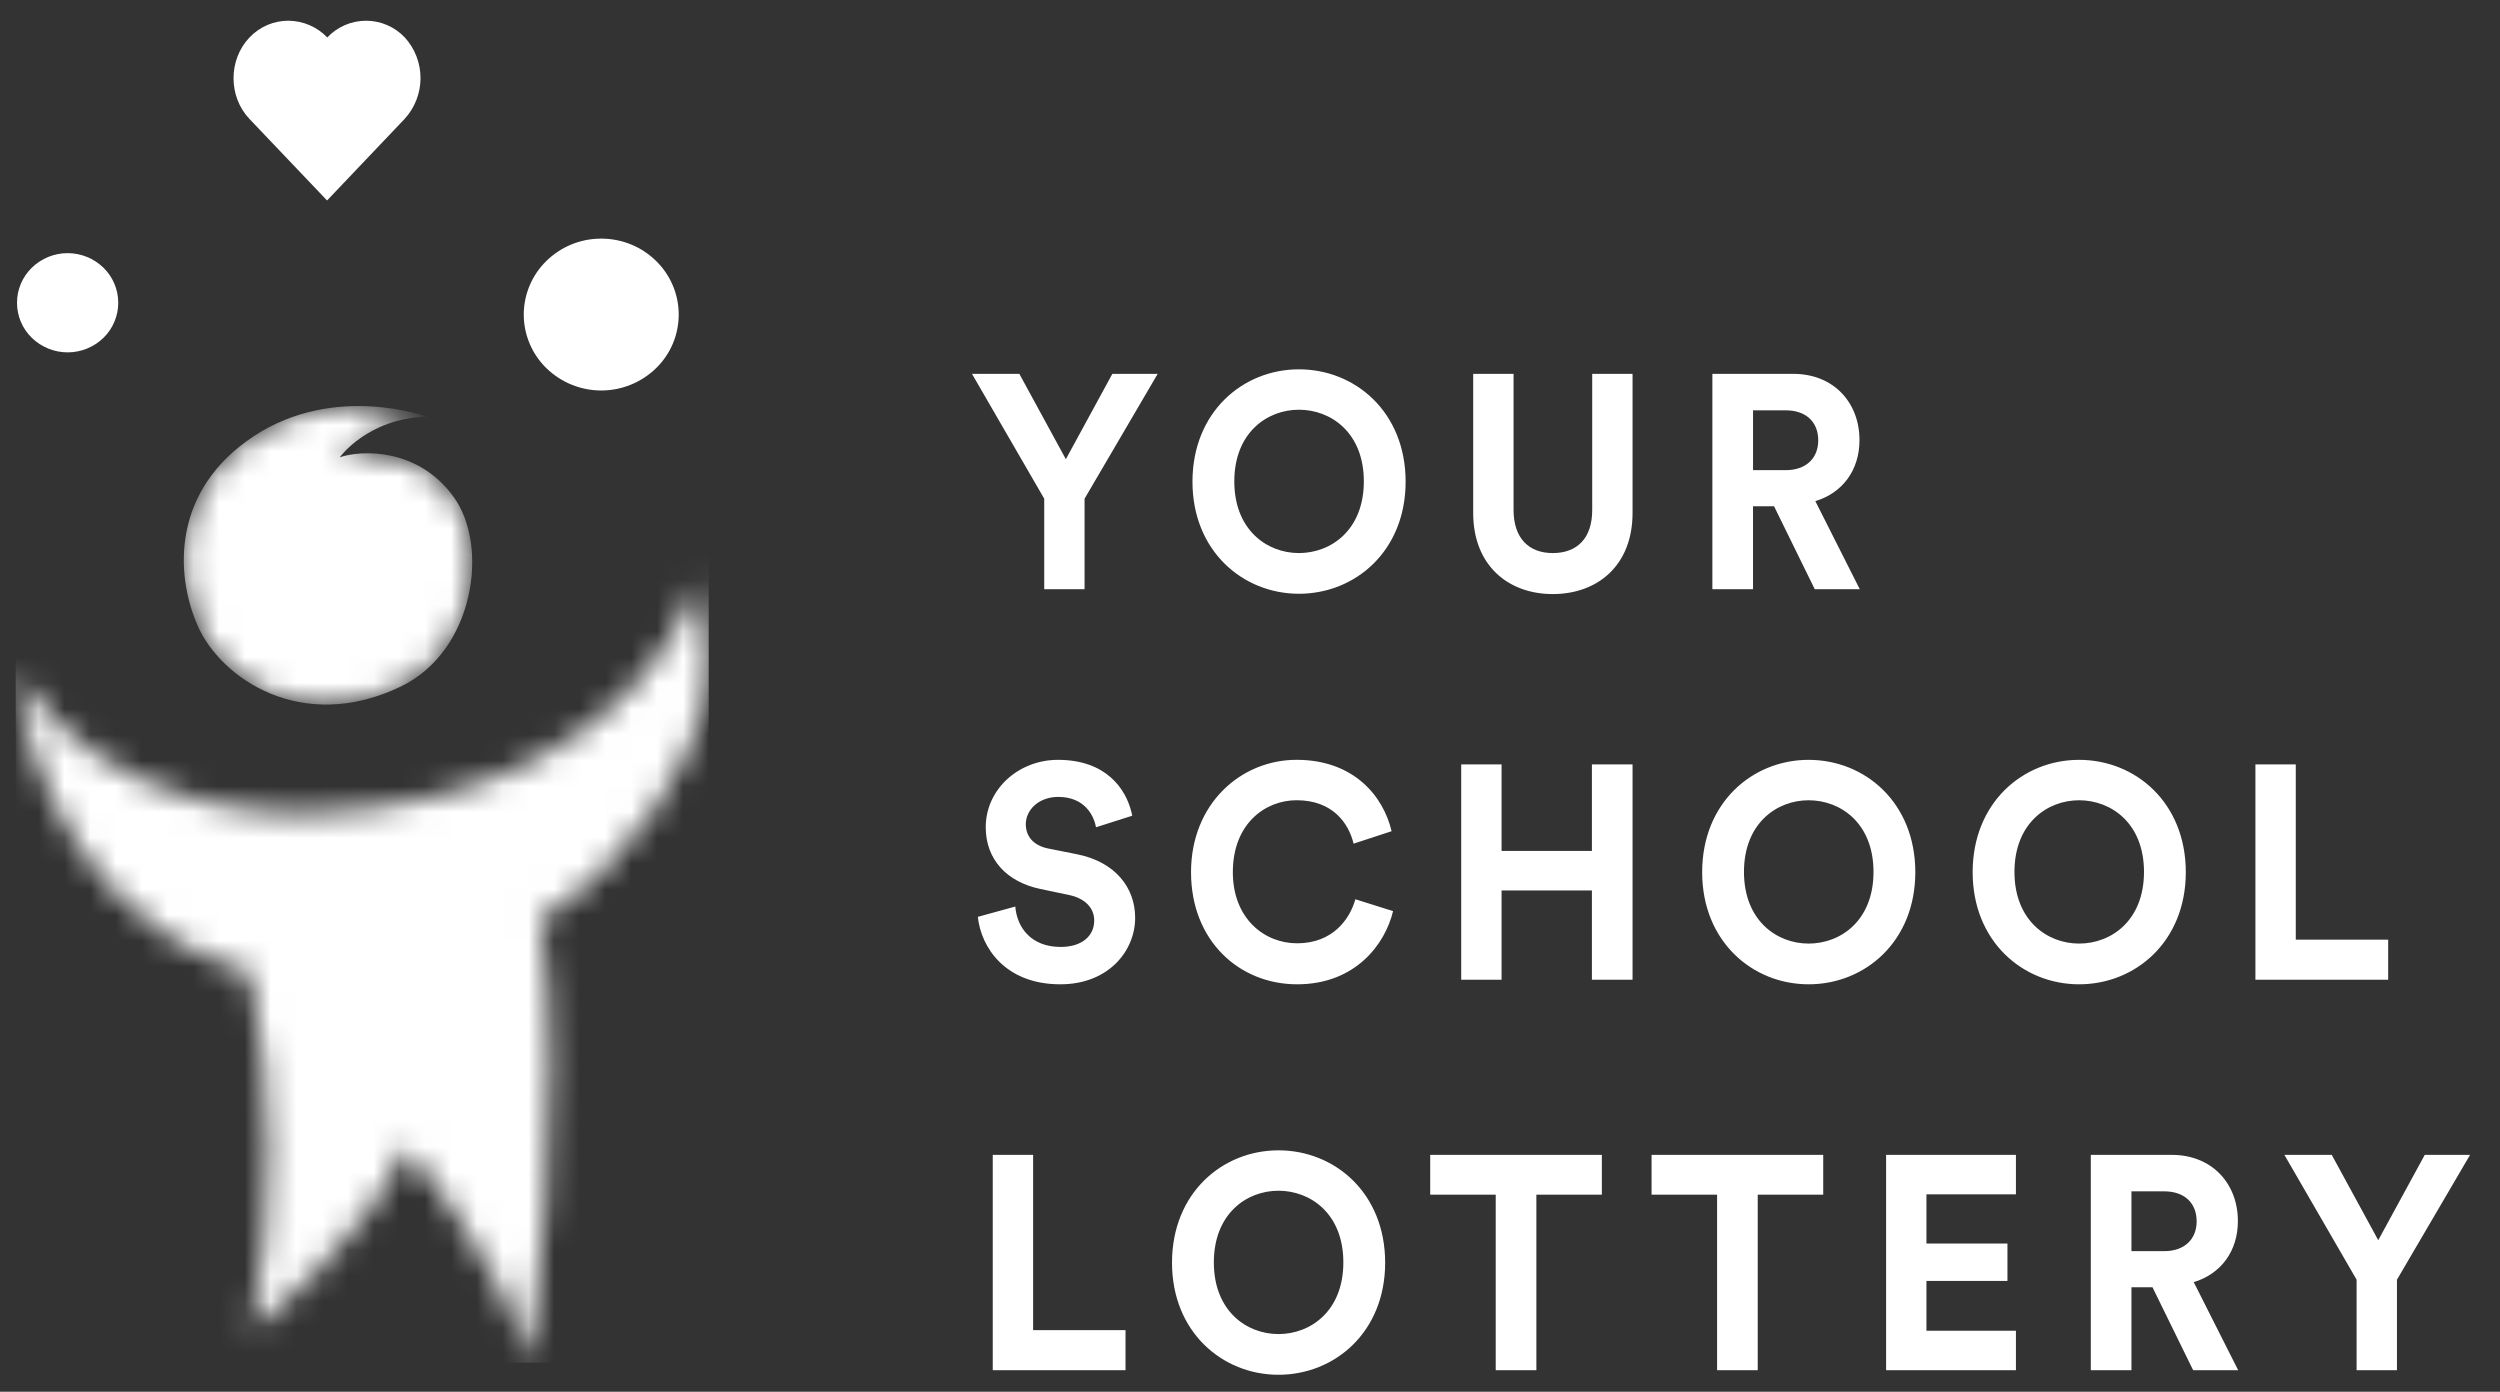 <?xml version="1.0" encoding="UTF-8"?>
<svg xmlns="http://www.w3.org/2000/svg" width="97" height="54" viewBox="0 0 97 54" fill="none">
  <rect x="0" y="0" width="97" height="54" fill="#333333" stroke="none"/>
  <g clip-path="url(#clip0_1435_11575)">
    <path d="M15.707 1.454C16.101 1.887 16.318 2.452 16.316 3.037C16.314 3.622 16.093 4.186 15.697 4.616L12.69 7.778L9.68 4.616C8.855 3.749 8.855 2.321 9.68 1.454C10.093 1.021 10.636 0.804 11.189 0.804C11.471 0.806 11.75 0.864 12.01 0.976C12.269 1.087 12.503 1.25 12.698 1.454C12.891 1.249 13.124 1.085 13.383 0.974C13.641 0.862 13.92 0.804 14.202 0.804C14.484 0.804 14.763 0.862 15.021 0.974C15.28 1.085 15.513 1.249 15.706 1.454H15.707Z" fill="white"></path>
    <mask id="mask0_1435_11575" style="mask-type:luminance" maskUnits="userSpaceOnUse" x="7" y="15" width="12" height="13">
      <path d="M16.554 16.168C16.554 16.168 12.999 14.848 9.847 16.924C6.695 19.001 6.772 22.231 7.669 24.277C8.565 26.321 11.716 28.484 15.553 26.637C18.4 25.266 18.993 21.202 17.603 19.282C16.213 17.364 14.02 17.458 13.183 17.742C13.183 17.742 14.266 16.232 16.553 16.168" fill="white"></path>
    </mask>
    <g mask="url(#mask0_1435_11575)">
      <path fill-rule="evenodd" clip-rule="evenodd" d="M16.554 16.168C16.554 16.168 12.999 14.848 9.847 16.924C6.695 19.001 6.772 22.231 7.669 24.277C8.565 26.321 11.716 28.484 15.553 26.637C18.4 25.266 18.993 21.202 17.603 19.282C16.213 17.364 14.02 17.458 13.183 17.742C13.183 17.742 14.267 16.232 16.554 16.168Z" fill="white"></path>
    </g>
    <path d="M23.286 9.259H23.37C24.125 9.269 24.877 9.557 25.453 10.122C25.732 10.393 25.953 10.717 26.105 11.075C26.256 11.432 26.334 11.817 26.334 12.205C26.334 12.594 26.256 12.978 26.105 13.336C25.953 13.694 25.732 14.018 25.453 14.288C24.884 14.841 24.122 15.151 23.328 15.151C22.534 15.151 21.772 14.841 21.203 14.288C20.924 14.018 20.703 13.694 20.552 13.336C20.4 12.978 20.322 12.594 20.322 12.205C20.322 11.817 20.4 11.432 20.552 11.075C20.703 10.717 20.924 10.393 21.203 10.122C21.76 9.577 22.506 9.268 23.285 9.259H23.286Z" fill="white"></path>
    <path d="M4.014 10.387C4.196 10.564 4.34 10.776 4.438 11.009C4.537 11.243 4.588 11.494 4.588 11.748C4.588 12.001 4.537 12.252 4.438 12.486C4.34 12.72 4.196 12.931 4.014 13.108C3.642 13.47 3.143 13.672 2.625 13.672C2.106 13.672 1.607 13.47 1.235 13.108C1.053 12.932 0.908 12.72 0.809 12.486C0.71 12.253 0.66 12.002 0.66 11.748C0.66 11.494 0.71 11.243 0.809 11.009C0.908 10.775 1.053 10.564 1.235 10.387C1.607 10.025 2.105 9.822 2.625 9.822C3.144 9.822 3.642 10.025 4.014 10.387Z" fill="white"></path>
    <mask id="mask1_1435_11575" style="mask-type:luminance" maskUnits="userSpaceOnUse" x="0" y="22" width="28" height="31">
      <path d="M20.5 52.872H20.485C19.319 48.498 15.72 44.526 15.72 44.526C14.307 48.126 9.763 51.596 9.763 51.596C10.638 47.01 10.614 42.298 9.693 37.72C9.163 37.558 8.702 37.39 8.702 37.39C1.794 34.867 0.637 26.971 0.6 25.909C0.6 25.909 3.835 32.674 14.326 31.364C25.22 30.006 27.07 22.497 27.07 22.497C27.447 23.67 27.7 25.653 27.273 27.484C26.848 29.305 24.938 33.197 20.977 35.671C21.994 42.846 20.595 52.235 20.498 52.871L20.5 52.872Z" fill="white"></path>
    </mask>
    <g mask="url(#mask1_1435_11575)">
      <path fill-rule="evenodd" clip-rule="evenodd" d="M0.6 52.872H27.497V-2.109H0.6V52.872Z" fill="white"></path>
    </g>
    <path d="M40.516 19.349V22.861H42.081V19.349L44.918 14.506H43.159L41.355 17.817L39.551 14.506H37.713L40.516 19.349ZM47.891 18.678C47.891 16.792 49.161 15.897 50.398 15.897C51.646 15.897 52.917 16.792 52.917 18.677C52.917 20.563 51.646 21.459 50.397 21.459C49.161 21.459 47.891 20.563 47.891 18.678ZM46.268 18.69C46.268 21.376 48.22 23.038 50.398 23.038C52.588 23.038 54.538 21.376 54.538 18.69C54.538 15.99 52.588 14.33 50.398 14.33C48.22 14.33 46.268 15.99 46.268 18.69ZM60.246 23.05C61.971 23.05 63.343 21.954 63.343 19.903V14.506H61.778V19.786C61.778 20.881 61.199 21.459 60.246 21.459C59.316 21.459 58.726 20.881 58.726 19.785V14.506H57.16V19.903C57.16 21.953 58.533 23.05 60.246 23.05ZM70.412 22.861H72.159L70.435 19.444C71.49 19.126 72.148 18.242 72.148 17.075C72.148 15.625 71.149 14.506 69.584 14.506H66.44V22.861H68.017V19.644H68.834L70.412 22.861ZM68.018 18.241V15.921H69.288C70.083 15.921 70.548 16.38 70.548 17.087C70.548 17.77 70.083 18.242 69.288 18.242L68.018 18.241ZM42.524 32.098L43.931 31.65L43.904 31.526C43.682 30.603 42.915 29.482 41.049 29.482C39.529 29.482 38.247 30.613 38.247 32.098C38.247 33.358 39.075 34.219 40.357 34.49L41.48 34.726C42.104 34.856 42.456 35.233 42.456 35.716C42.456 36.305 41.991 36.741 41.151 36.741C40.017 36.741 39.461 35.999 39.393 35.174L37.94 35.574C38.065 36.764 39.007 38.191 41.14 38.191C43.012 38.191 44.044 36.894 44.044 35.61C44.044 34.431 43.261 33.441 41.798 33.147L40.675 32.923C40.085 32.805 39.801 32.44 39.801 31.98C39.801 31.426 40.301 30.92 41.061 30.92C42.081 30.92 42.444 31.638 42.524 32.098ZM50.33 38.191C52.588 38.191 53.745 36.635 54.051 35.351L52.588 34.891C52.372 35.669 51.703 36.6 50.33 36.6C49.037 36.6 47.834 35.621 47.834 33.842C47.834 31.945 49.104 31.049 50.307 31.049C51.703 31.049 52.327 31.933 52.519 32.734L53.994 32.251C53.677 30.896 52.531 29.481 50.307 29.481C48.152 29.481 46.212 31.179 46.212 33.842C46.212 36.505 48.084 38.191 50.33 38.191ZM63.343 38.014V29.659H61.766V33.017H58.261V29.659H56.695V38.014H58.261V34.549H61.766V38.014H63.343ZM67.666 33.83C67.666 31.945 68.937 31.05 70.174 31.05C71.422 31.05 72.692 31.945 72.692 33.83C72.692 35.716 71.422 36.611 70.174 36.611C68.937 36.611 67.666 35.715 67.666 33.83ZM66.044 33.842C66.044 36.529 67.996 38.191 70.174 38.191C72.364 38.191 74.314 36.529 74.314 33.842C74.314 31.143 72.364 29.482 70.174 29.482C67.996 29.482 66.044 31.143 66.044 33.842ZM78.161 33.83C78.161 31.945 79.432 31.05 80.669 31.05C81.917 31.05 83.187 31.945 83.187 33.83C83.187 35.716 81.917 36.611 80.669 36.611C79.432 36.611 78.161 35.715 78.161 33.83ZM76.539 33.842C76.539 36.529 78.49 38.191 80.669 38.191C82.859 38.191 84.809 36.529 84.809 33.842C84.809 31.143 82.859 29.482 80.669 29.482C78.49 29.482 76.539 31.143 76.539 33.842ZM92.661 38.014V36.458H89.076V29.658H87.51V38.014H92.661ZM43.67 53.164V51.609H40.085V44.809H38.519V53.164H43.67ZM47.097 48.981C47.097 47.095 48.367 46.2 49.604 46.2C50.852 46.2 52.122 47.095 52.122 48.98C52.122 50.866 50.852 51.762 49.604 51.762C48.367 51.762 47.097 50.866 47.097 48.981ZM45.474 48.993C45.474 51.679 47.426 53.341 49.604 53.341C51.794 53.341 53.744 51.679 53.744 48.993C53.744 46.293 51.794 44.633 49.604 44.633C47.426 44.633 45.474 46.293 45.474 48.993ZM62.152 46.353V44.809H55.492V46.353H58.034V53.164H59.611V46.354L62.152 46.353ZM70.741 46.353V44.809H64.081V46.353H66.623V53.164H68.2V46.354L70.741 46.353ZM78.218 53.164V51.632H74.746V49.7H77.889V48.25H74.746V46.341H78.218V44.809H73.181V53.164H78.218ZM85.094 53.164H86.841L85.117 49.747C86.172 49.429 86.83 48.545 86.83 47.378C86.83 45.928 85.831 44.809 84.266 44.809H81.123V53.164H82.7V49.947H83.517L85.094 53.164ZM82.7 48.544V46.224H83.97C84.765 46.224 85.23 46.683 85.23 47.39C85.23 48.073 84.765 48.545 83.97 48.545L82.7 48.544ZM91.436 49.652L88.634 44.809H90.472L92.276 48.12L94.08 44.81H95.838L93.002 49.652V53.164H91.436V49.652Z" fill="white"></path>
  </g>
  <defs>
    <clipPath id="clip0_1435_11575">
      <rect width="96" height="53" fill="white" transform="translate(0.6 0.804)"></rect>
    </clipPath>
  </defs>
</svg>

